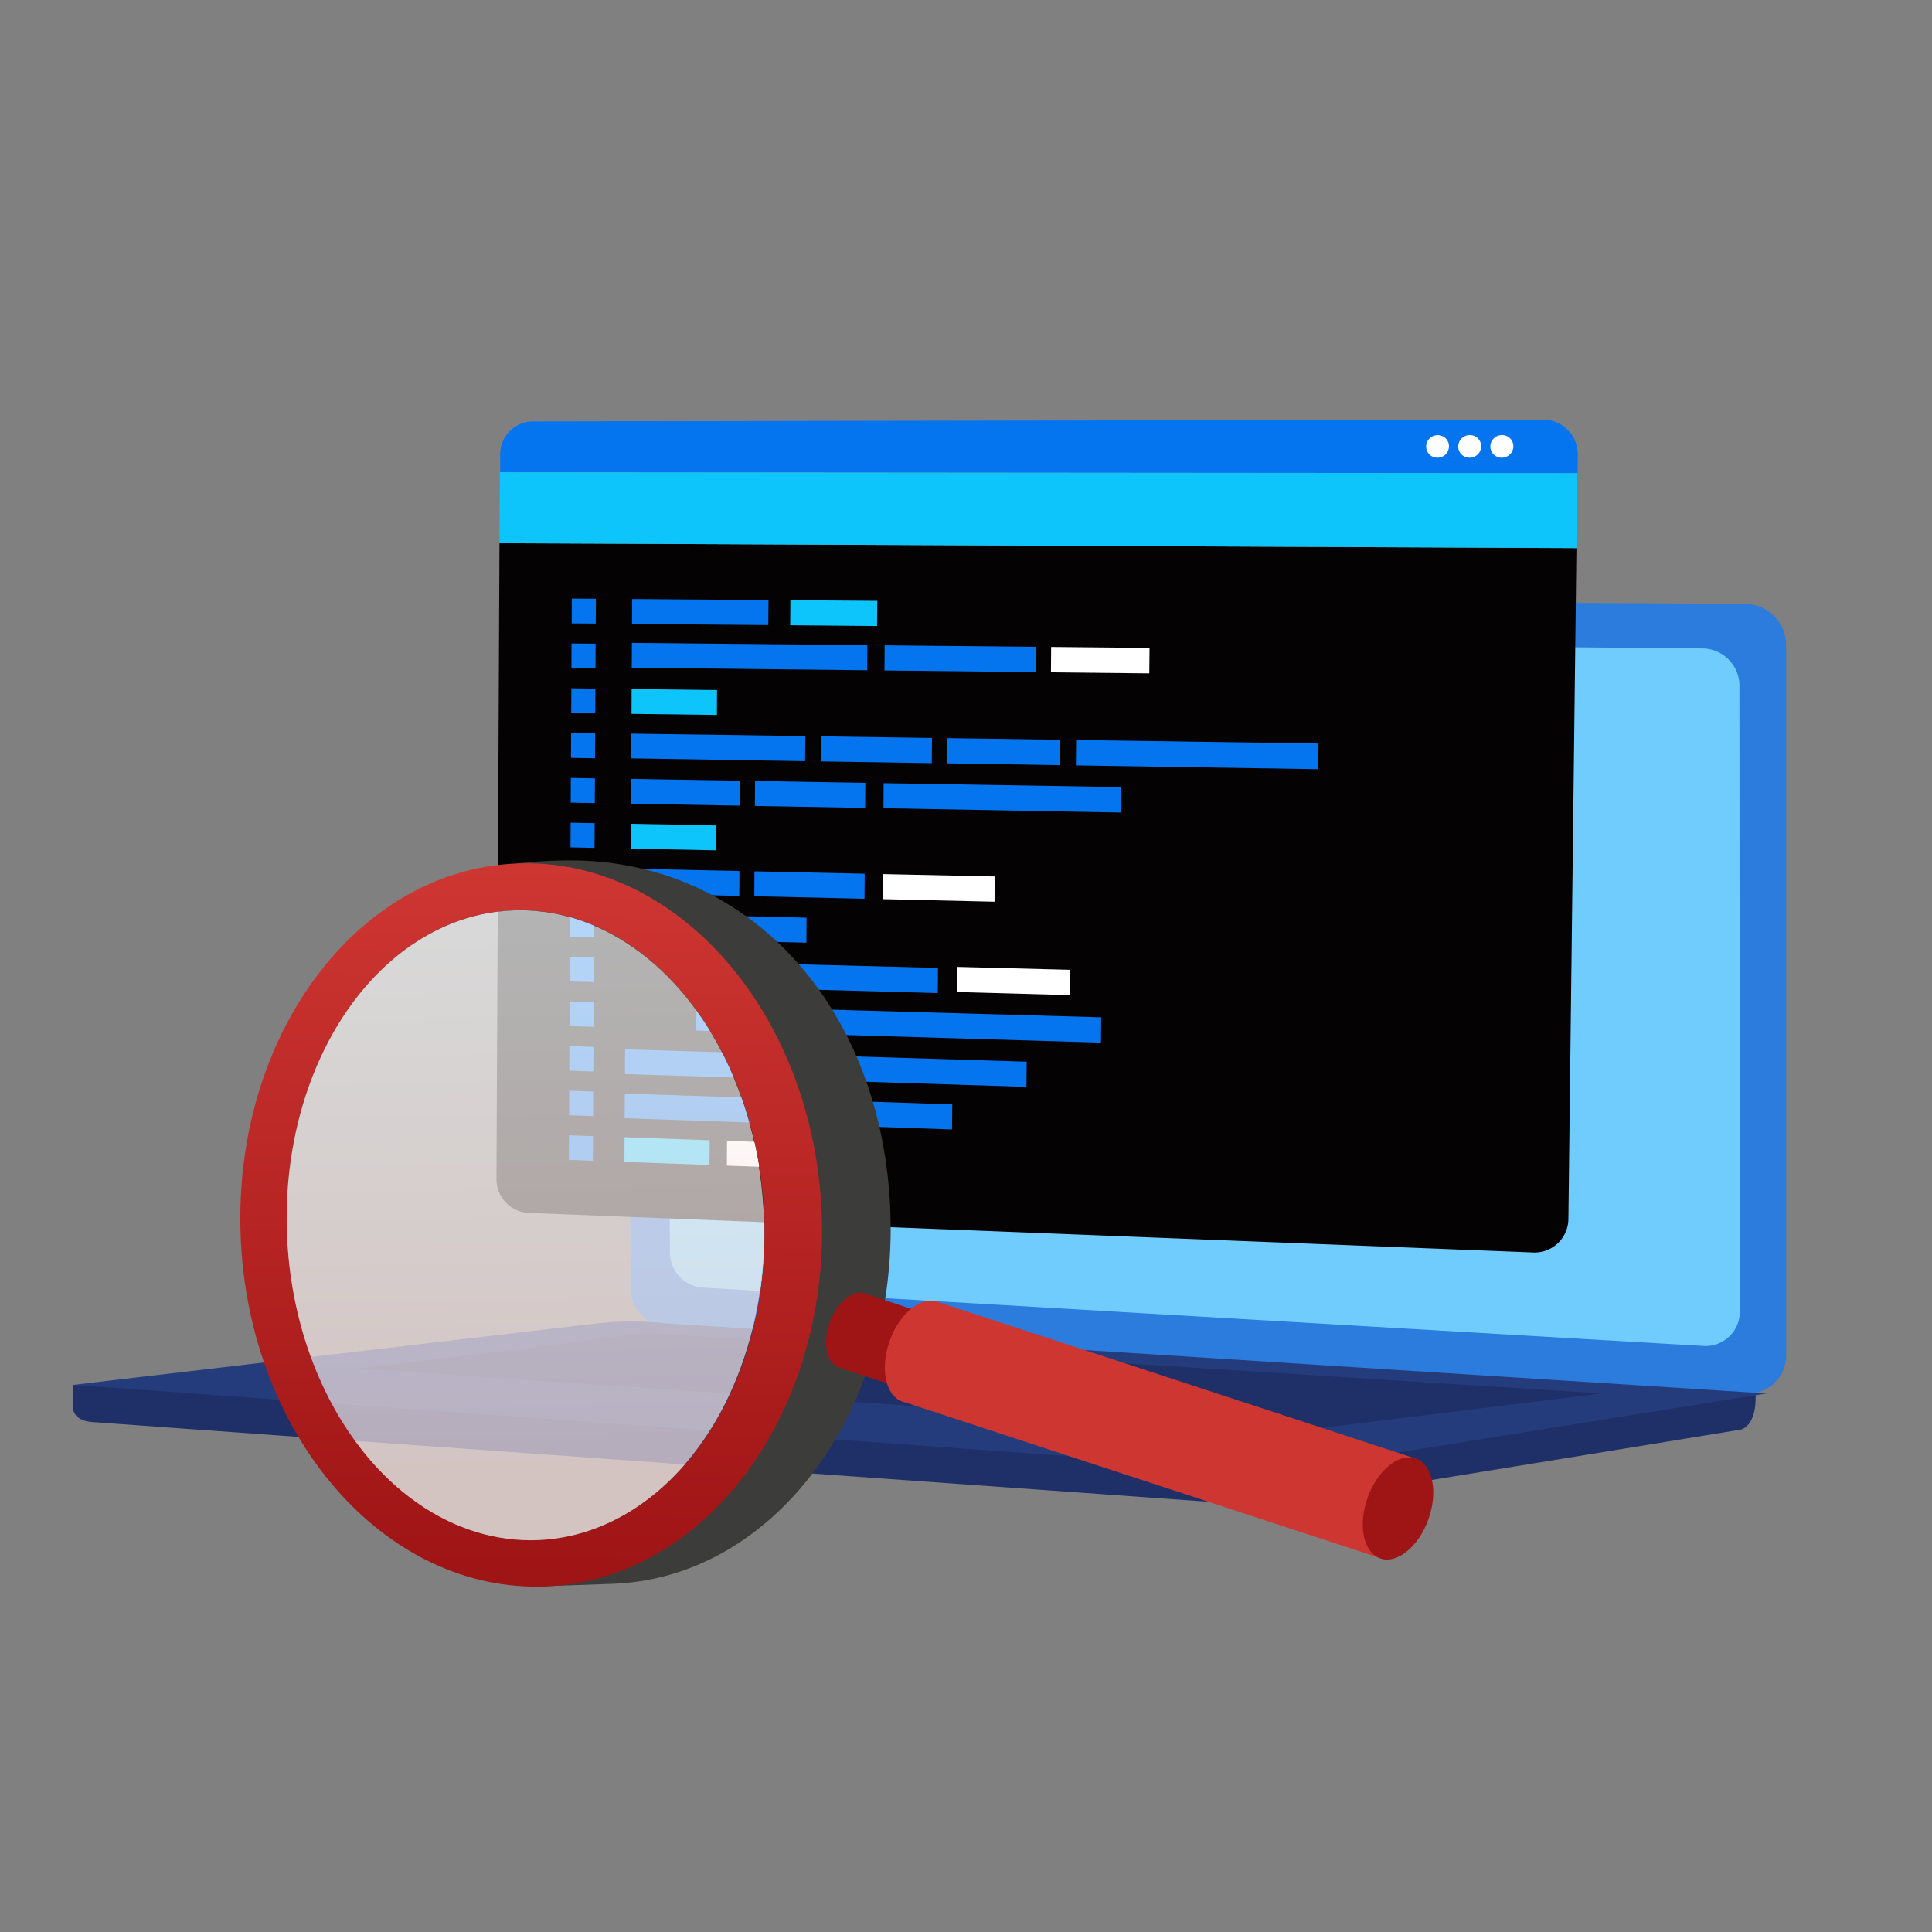 <svg id="圖層_1" data-name="圖層 1" xmlns="http://www.w3.org/2000/svg" xmlns:xlink="http://www.w3.org/1999/xlink" viewBox="0 0 300 300">
  <rect x="0" y="0" width="300" height="300" fill="#808080" stroke="none"/>
  <defs>
    <style>
      .cls-1 {
        fill: #1e3067;
      }

      .cls-2 {
        fill: #2c7cdd;
      }

      .cls-3 {
        fill: #70ccfc;
      }

      .cls-4 {
        fill: #243c7b;
      }

      .cls-5 {
        fill: #040202;
      }

      .cls-6 {
        fill: #0475ef;
      }

      .cls-7 {
        fill: #0dc5fa;
      }

      .cls-8 {
        fill: #fff;
      }

      .cls-9 {
        fill: #3c3c3b;
      }

      .cls-10 {
        fill: url(#未命名漸層_45);
      }

      .cls-11 {
        fill: #9f1415;
      }

      .cls-12 {
        fill: #ce3632;
      }

      .cls-13 {
        opacity: 0.7;
        fill: url(#未命名漸層_2);
      }
    </style>
    <linearGradient id="未命名漸層_45" data-name="未命名漸層 45" x1="82.79" y1="134.54" x2="82.18" y2="243.38" gradientUnits="userSpaceOnUse">
      <stop offset="0" stop-color="#ce3632"/>
      <stop offset="1" stop-color="#9f1415"/>
    </linearGradient>
    <linearGradient id="未命名漸層_2" data-name="未命名漸層 2" x1="82.26" y1="140.09" x2="80.5" y2="225.68" gradientTransform="translate(0.32 2.41)" gradientUnits="userSpaceOnUse">
      <stop offset="0" stop-color="#fff"/>
      <stop offset="1" stop-color="#f7e2df"/>
    </linearGradient>
  </defs>
  <g>
    <g>
      <path class="cls-1" d="M11.31,215.05v3.22s-.31,2.27,2.93,2.54,177.17,12.65,177.17,12.65l4,.3s3.05.27,4.25-.26L270.26,222s2.19-.32,2.35-4.5v-1.23"/>
      <g>
        <path class="cls-2" d="M271.08,216.36,103.32,206.05a6.07,6.07,0,0,1-5.39-6.1l-.59-101.4a5.56,5.56,0,0,1,5.35-5.78l168.32,1a6.4,6.4,0,0,1,6.34,6.35l0,110.39A5.86,5.86,0,0,1,271.08,216.36Z"/>
        <path class="cls-3" d="M264.49,209l-155.55-9.08a5.5,5.5,0,0,1-4.92-5.52l-.5-89.87a5,5,0,0,1,4.87-5.23l156,1.39a5.8,5.8,0,0,1,5.71,5.75l.06,97.22A5.32,5.32,0,0,1,264.49,209Z"/>
      </g>
      <path class="cls-4" d="M103.48,205.5a47.17,47.17,0,0,0-10.81,0l-81.36,9.55,184.87,13.22a25.17,25.17,0,0,0,5.92-.32l72.17-11.57Z"/>
      <polygon class="cls-1" points="100.56 207.02 55.62 212.53 200.82 222.27 248.68 216.38 100.56 207.02"/>
    </g>
    <g>
      <g>
        <path class="cls-5" d="M77.09,183.07A5.25,5.25,0,0,0,82,188.34l156,6.14a5.25,5.25,0,0,0,5.54-5.13l1.25-104.24L77.56,84.35Z"/>
        <path class="cls-6" d="M245,70.56a5.38,5.38,0,0,0-5.45-5.4l-156.88.28a5.09,5.09,0,0,0-5,5.13v2.76l167.3.14Z"/>
        <polygon class="cls-7" points="77.62 73.33 77.56 84.35 244.78 85.11 244.92 73.47 77.62 73.33"/>
        <path class="cls-8" d="M225,69.32a1.78,1.78,0,0,1-1.79,1.75,1.74,1.74,0,0,1-1.76-1.75,1.78,1.78,0,0,1,1.79-1.75A1.74,1.74,0,0,1,225,69.32Z"/>
        <path class="cls-8" d="M230,69.32a1.79,1.79,0,0,1-1.81,1.75,1.74,1.74,0,0,1-1.76-1.75,1.8,1.8,0,0,1,1.8-1.76A1.75,1.75,0,0,1,230,69.32Z"/>
        <path class="cls-8" d="M235,69.32a1.8,1.8,0,0,1-1.81,1.75,1.74,1.74,0,0,1-1.77-1.75,1.8,1.8,0,0,1,1.81-1.76A1.75,1.75,0,0,1,235,69.32Z"/>
      </g>
      <g>
        <polygon class="cls-6" points="92.51 96.83 88.77 96.8 88.79 92.95 92.53 92.98 92.51 96.83"/>
        <polygon class="cls-6" points="119.3 97.06 98.14 96.88 98.16 93.02 119.33 93.18 119.3 97.06"/>
        <polygon class="cls-7" points="136.19 97.21 122.7 97.09 122.73 93.2 136.22 93.3 136.19 97.21"/>
        <polygon class="cls-7" points="111.32 111.02 98.06 110.85 98.08 106.99 111.34 107.15 111.32 111.02"/>
        <polygon class="cls-7" points="111.21 132.04 97.96 131.77 97.98 127.92 111.23 128.18 111.21 132.04"/>
        <polygon class="cls-7" points="110.17 180.9 96.96 180.42 96.98 176.59 110.2 177.06 110.17 180.9"/>
        <polygon class="cls-6" points="134.66 104.08 98.1 103.68 98.12 99.83 134.68 100.18 134.66 104.08"/>
        <polygon class="cls-6" points="160.82 104.37 137.34 104.11 137.37 100.21 160.85 100.44 160.82 104.37"/>
        <polygon class="cls-6" points="125.02 118.19 98.02 117.76 98.04 113.92 125.05 114.3 125.02 118.19"/>
        <polygon class="cls-6" points="144.69 118.5 127.44 118.23 127.46 114.34 144.72 114.59 144.69 118.5"/>
        <polygon class="cls-6" points="164.54 118.81 147.06 118.53 147.09 114.62 164.57 114.87 164.54 118.81"/>
        <polygon class="cls-6" points="114.89 125.1 97.98 124.8 98 120.95 114.91 121.23 114.89 125.1"/>
        <polygon class="cls-6" points="134.34 125.45 117.22 125.15 117.24 121.27 134.37 121.56 134.34 125.45"/>
        <polygon class="cls-6" points="204.69 119.44 167.07 118.85 167.1 114.91 204.73 115.45 204.69 119.44"/>
        <polygon class="cls-6" points="174.06 126.17 137.19 125.5 137.21 121.61 174.1 122.22 174.06 126.17"/>
        <polygon class="cls-6" points="114.8 139.12 97.9 138.74 97.92 134.89 114.82 135.25 114.8 139.12"/>
        <polygon class="cls-6" points="134.24 139.56 117.13 139.17 117.15 135.3 134.27 135.67 134.24 139.56"/>
        <polygon class="cls-6" points="125.22 146.38 108.21 145.96 108.23 142.1 125.24 142.5 125.22 146.38"/>
        <polygon class="cls-6" points="145.62 154.2 108.16 153.18 108.19 149.33 145.65 150.3 145.62 154.2"/>
        <polygon class="cls-6" points="170.96 161.9 108.12 160.03 108.14 156.19 170.99 157.97 170.96 161.9"/>
        <polygon class="cls-6" points="159.39 168.77 97.04 166.78 97.06 162.94 159.42 164.86 159.39 168.77"/>
        <polygon class="cls-6" points="120.18 174.43 97 173.64 97.02 169.81 120.21 170.57 120.18 174.43"/>
        <polygon class="cls-6" points="147.83 175.38 124.23 174.57 124.25 170.71 147.87 171.49 147.83 175.38"/>
        <polygon class="cls-8" points="154.43 140.02 137.08 139.62 137.11 135.73 154.46 136.1 154.43 140.02"/>
        <polygon class="cls-8" points="166.11 154.52 148.65 154.04 148.68 150.14 166.15 150.59 166.11 154.52"/>
        <polygon class="cls-8" points="129.91 181.62 112.87 181 112.89 177.15 129.94 177.75 129.91 181.62"/>
        <polygon class="cls-8" points="178.46 104.56 163.19 104.4 163.22 100.46 178.5 100.61 178.46 104.56"/>
        <polygon class="cls-6" points="92.47 103.8 88.73 103.76 88.75 99.92 92.49 99.95 92.47 103.8"/>
        <polygon class="cls-6" points="92.43 110.77 88.7 110.72 88.72 106.88 92.45 106.93 92.43 110.77"/>
        <polygon class="cls-6" points="92.39 117.74 88.66 117.68 88.68 113.84 92.42 113.89 92.39 117.74"/>
        <polygon class="cls-6" points="92.36 124.7 88.62 124.63 88.64 120.8 92.38 120.86 92.36 124.7"/>
        <polygon class="cls-6" points="92.32 131.66 88.59 131.58 88.61 127.75 92.34 127.82 92.32 131.66"/>
        <polygon class="cls-6" points="92.28 138.61 88.55 138.52 88.57 134.69 92.3 134.77 92.28 138.61"/>
        <polygon class="cls-6" points="92.24 145.56 88.51 145.46 88.53 141.63 92.27 141.72 92.24 145.56"/>
        <polygon class="cls-6" points="92.21 152.5 88.48 152.4 88.5 148.57 92.23 148.67 92.21 152.5"/>
        <polygon class="cls-6" points="92.17 159.44 88.44 159.33 88.46 155.51 92.19 155.61 92.17 159.44"/>
        <polygon class="cls-6" points="92.13 166.38 88.4 166.26 88.42 162.44 92.15 162.55 92.13 166.38"/>
        <polygon class="cls-6" points="92.09 173.31 88.37 173.18 88.39 169.36 92.11 169.49 92.09 173.31"/>
        <polygon class="cls-6" points="92.06 180.24 88.33 180.1 88.35 176.29 92.08 176.42 92.06 180.24"/>
      </g>
    </g>
    <g>
      <path class="cls-9" d="M90.92,133.66a69.29,69.29,0,0,0-10.65.42s-11.67,5.3-16.14,12.52a29.67,29.67,0,0,1,15.54-5.25c20.45-.8,37.88,20.44,39,47.44S104,238.34,83.52,239.14a29,29,0,0,1-11.86-2.07,52.35,52.35,0,0,0,10.82,9.3s8.28-.27,12.86-.45c24.92-1,44.13-26.9,42.91-57.9S117.22,134.89,90.92,133.66Z"/>
      <path class="cls-10" d="M80.27,134.08c-24.92,1-44.12,26.91-42.9,57.91s22.4,55.33,47.32,54.35,44.12-26.9,42.9-57.9S105.19,133.1,80.27,134.08Zm3.25,105.06c-20.44.81-37.87-20.43-38.94-47.44s14.65-49.54,35.09-50.35,37.88,20.44,39,47.44S104,238.34,83.52,239.14Z"/>
      <path class="cls-11" d="M163.81,210.63l-29.26-9.69a.59.59,0,0,0-.14-.06c-1.93-.7-4.42,1.31-5.56,4.48s-.53,6.07,1.24,6.91h0l.17.08a1.89,1.89,0,0,0,.34.09l29,9.62Z"/>
      <path class="cls-12" d="M219.85,226.5l-74-24.26-.19-.09c-2.61-.94-6,1.78-7.5,6.06-1.48,4.12-.73,8.18,1.66,9.31h0l.23.11a3.9,3.9,0,0,0,.46.12l73.76,24.17Z"/>
      <ellipse class="cls-11" cx="217.08" cy="234.24" rx="8.23" ry="5.01" transform="translate(-76.71 359.44) rotate(-70.26)"/>
      <ellipse class="cls-13" cx="81.6" cy="190.25" rx="37.05" ry="48.93" transform="translate(-7.42 3.36) rotate(-2.25)"/>
    </g>
  </g>
</svg>
